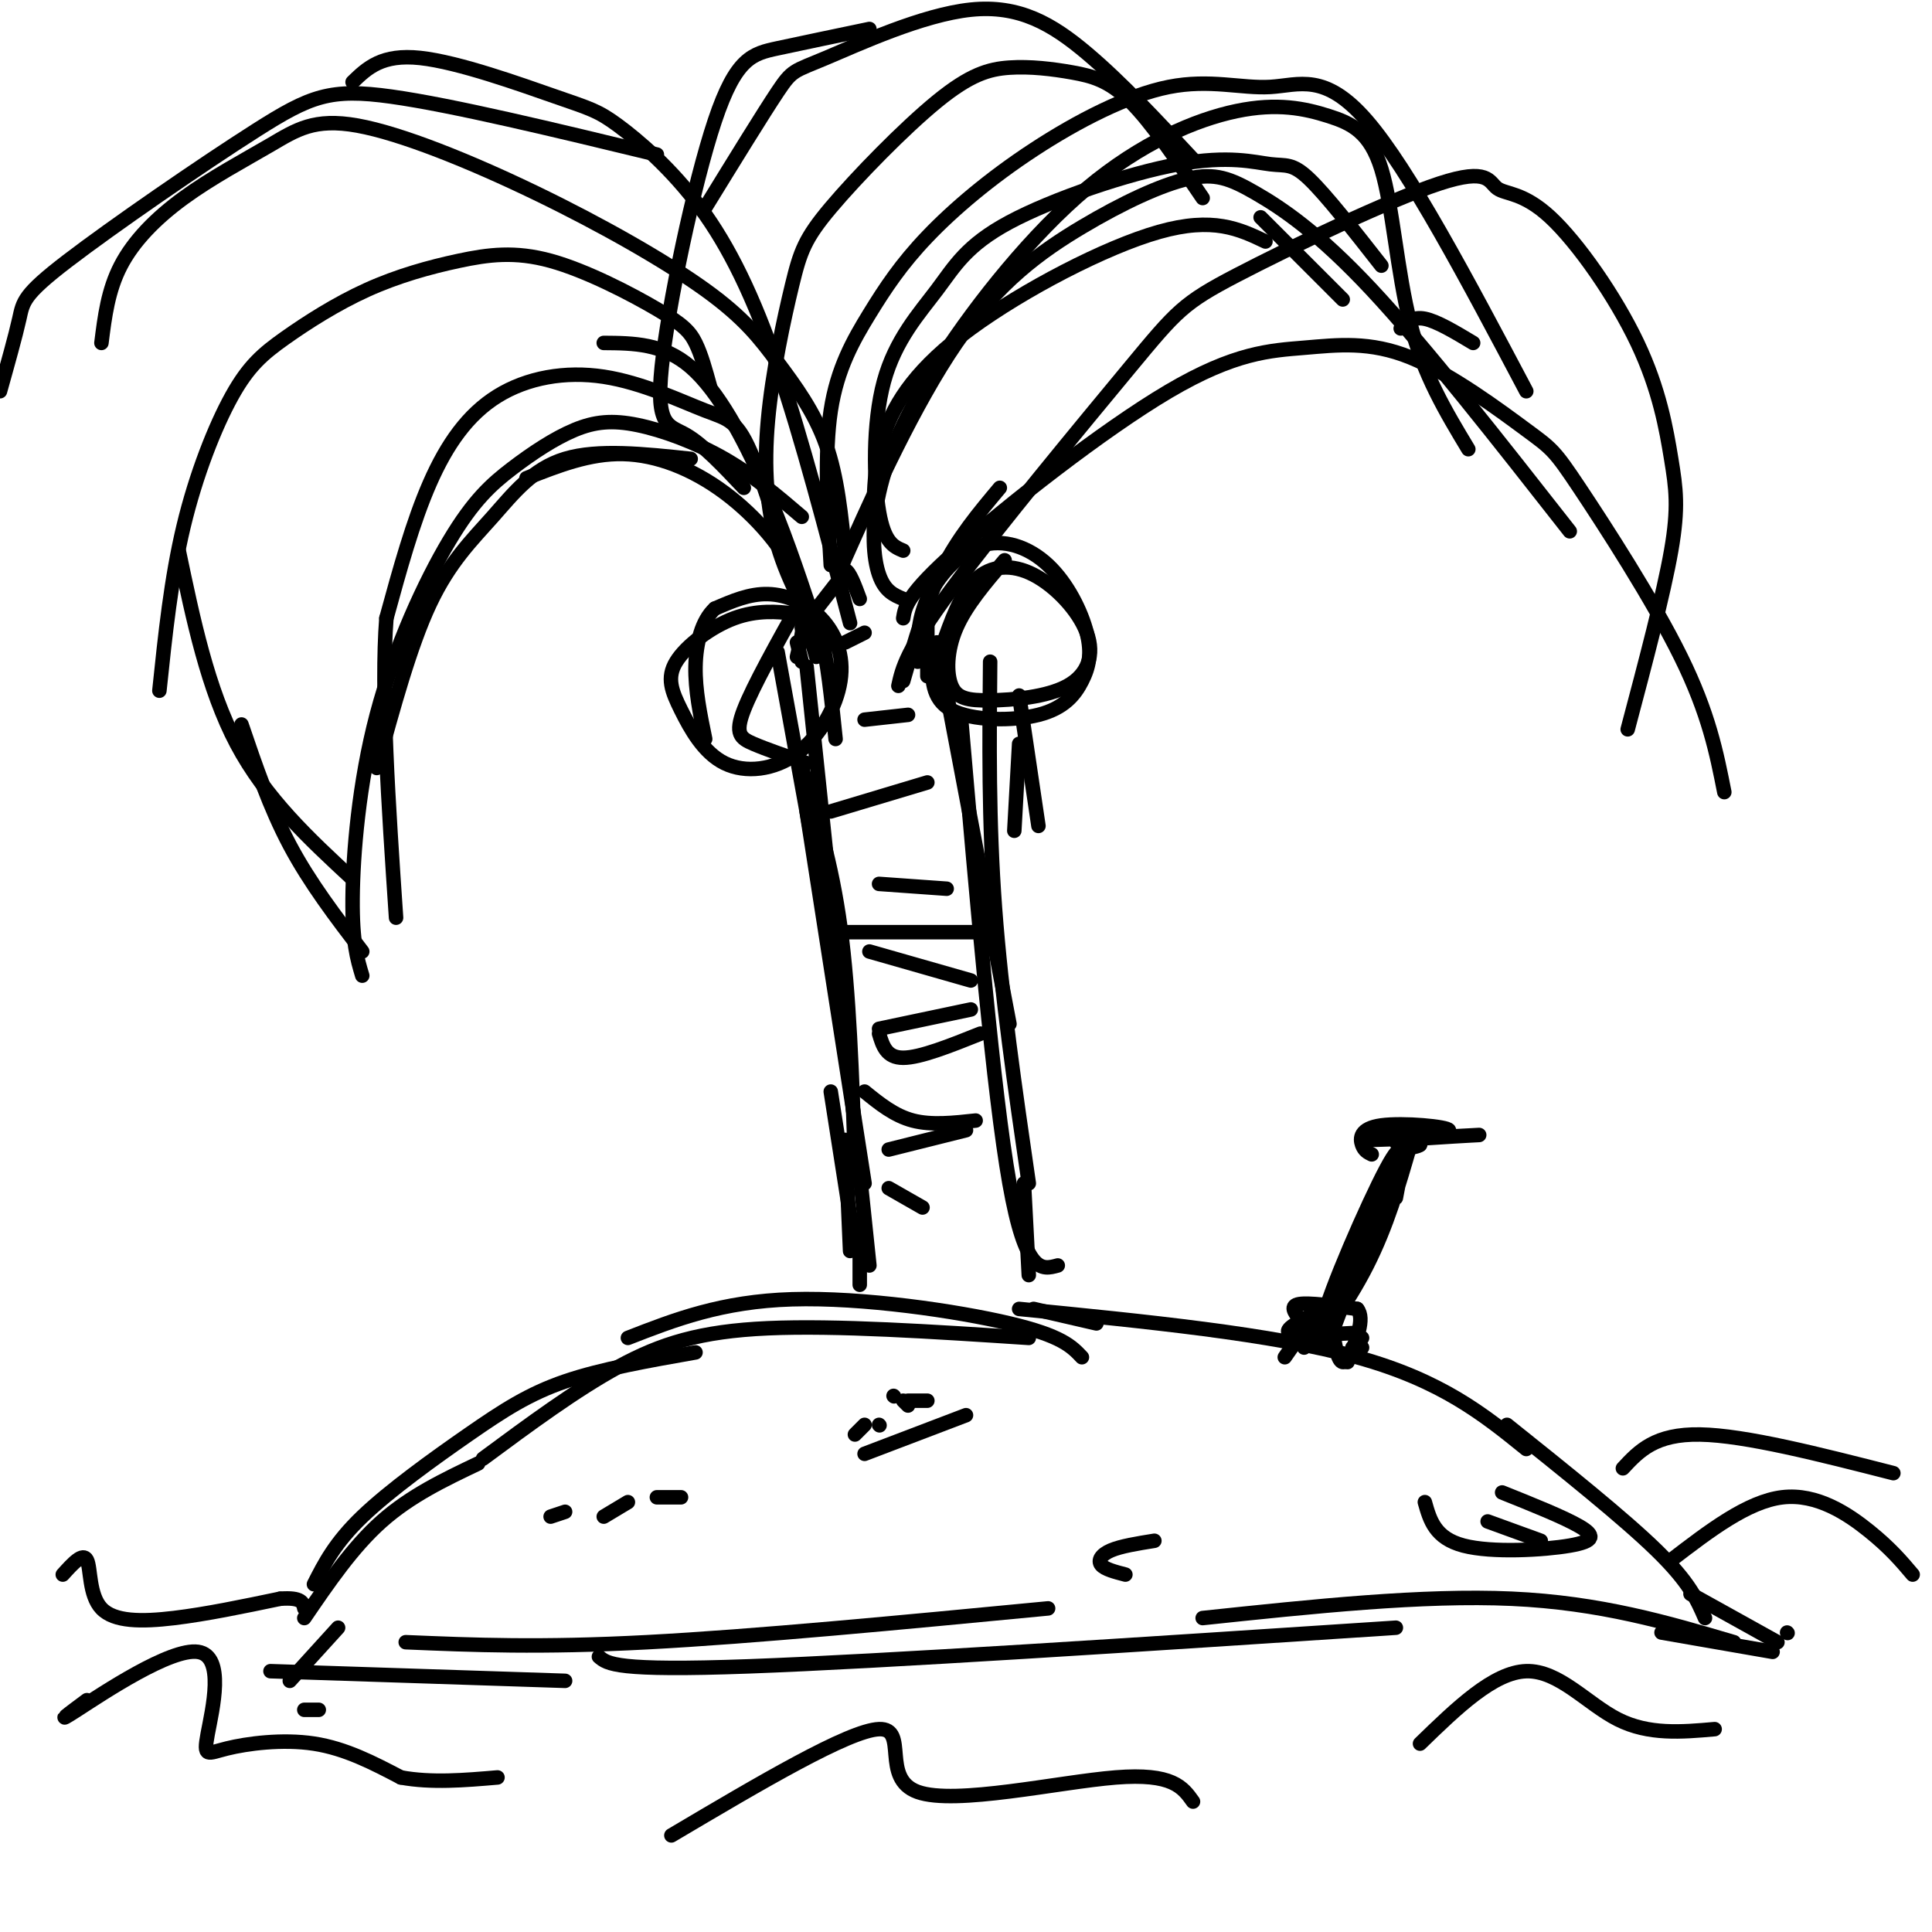 <svg viewBox='0 0 400 400' version='1.1' xmlns='http://www.w3.org/2000/svg' xmlns:xlink='http://www.w3.org/1999/xlink'><g fill='none' stroke='#000000' stroke-width='3' stroke-linecap='round' stroke-linejoin='round'><path d='M178,266c0.000,0.000 0.000,-8.000 0,-8'/><path d='M177,258c0.000,0.000 -5.000,-32.000 -5,-32'/><path d='M179,245c0.000,0.000 -12.000,-77.000 -12,-77'/><path d='M166,159c3.083,9.750 6.167,19.500 8,33c1.833,13.500 2.417,30.750 3,48'/><path d='M175,236c0.000,0.000 1.000,23.000 1,23'/><path d='M161,135c0.000,0.000 10.000,55.000 10,55'/><path d='M167,138c0.000,0.000 13.000,124.000 13,124'/><path d='M211,154c0.000,0.000 -1.000,18.000 -1,18'/><path d='M211,144c0.000,0.000 4.000,27.000 4,27'/><path d='M194,133c0.000,0.000 15.000,79.000 15,79'/><path d='M205,137c-0.167,16.500 -0.333,33.000 1,51c1.333,18.000 4.167,37.500 7,57'/><path d='M199,149c3.333,38.583 6.667,77.167 10,96c3.333,18.833 6.667,17.917 10,17'/><path d='M212,245c0.000,0.000 1.000,19.000 1,19'/><path d='M184,246c0.000,0.000 7.000,4.000 7,4'/><path d='M184,238c0.000,0.000 16.000,-4.000 16,-4'/><path d='M179,226c3.083,2.500 6.167,5.000 10,6c3.833,1.000 8.417,0.500 13,0'/><path d='M182,213c0.000,0.000 19.000,-4.000 19,-4'/><path d='M182,214c0.750,2.500 1.500,5.000 5,5c3.500,0.000 9.750,-2.500 16,-5'/><path d='M180,197c0.000,0.000 21.000,6.000 21,6'/><path d='M174,193c0.000,0.000 28.000,0.000 28,0'/><path d='M182,183c0.000,0.000 14.000,1.000 14,1'/><path d='M172,168c0.000,0.000 20.000,-6.000 20,-6'/><path d='M179,149c0.000,0.000 9.000,-1.000 9,-1'/><path d='M175,133c0.000,0.000 4.000,-2.000 4,-2'/><path d='M166,130c0.000,0.000 7.000,-9.000 7,-9'/><path d='M166,137c0.000,0.000 -1.000,-4.000 -1,-4'/><path d='M169,136c-4.847,-16.415 -9.693,-32.829 -13,-41c-3.307,-8.171 -5.074,-8.098 -10,-10c-4.926,-1.902 -13.011,-5.778 -21,-7c-7.989,-1.222 -15.882,0.209 -22,4c-6.118,3.791 -10.462,9.940 -14,18c-3.538,8.060 -6.269,18.030 -9,28'/><path d='M80,128c-1.167,15.000 0.417,38.500 2,62'/><path d='M165,136c1.190,-4.994 2.381,-9.988 0,-16c-2.381,-6.012 -8.333,-13.042 -15,-18c-6.667,-4.958 -14.048,-7.845 -21,-8c-6.952,-0.155 -13.476,2.423 -20,5'/><path d='M143,95c-9.613,-1.024 -19.226,-2.048 -26,0c-6.774,2.048 -10.708,7.167 -15,12c-4.292,4.833 -8.940,9.381 -13,18c-4.060,8.619 -7.530,21.310 -11,34'/><path d='M166,107c-5.033,-4.297 -10.066,-8.593 -16,-12c-5.934,-3.407 -12.768,-5.923 -18,-7c-5.232,-1.077 -8.861,-0.715 -13,1c-4.139,1.715 -8.789,4.783 -13,8c-4.211,3.217 -7.984,6.584 -13,15c-5.016,8.416 -11.273,21.881 -15,36c-3.727,14.119 -4.922,28.891 -5,38c-0.078,9.109 0.961,12.554 2,16'/><path d='M168,127c-2.956,-8.844 -5.911,-17.689 -10,-27c-4.089,-9.311 -9.311,-19.089 -15,-24c-5.689,-4.911 -11.844,-4.956 -18,-5'/><path d='M147,80c-0.908,-3.306 -1.816,-6.613 -3,-9c-1.184,-2.387 -2.645,-3.856 -8,-7c-5.355,-3.144 -14.605,-7.963 -22,-10c-7.395,-2.037 -12.936,-1.291 -19,0c-6.064,1.291 -12.653,3.128 -19,6c-6.347,2.872 -12.454,6.780 -17,10c-4.546,3.220 -7.532,5.751 -11,12c-3.468,6.249 -7.420,16.214 -10,27c-2.580,10.786 -3.790,22.393 -5,34'/><path d='M37,114c3.000,14.333 6.000,28.667 12,40c6.000,11.333 15.000,19.667 24,28'/><path d='M50,150c2.917,8.583 5.833,17.167 10,25c4.167,7.833 9.583,14.917 15,22'/><path d='M154,101c-4.246,-4.496 -8.491,-8.992 -12,-11c-3.509,-2.008 -6.281,-1.528 -5,-14c1.281,-12.472 6.614,-37.896 11,-51c4.386,-13.104 7.825,-13.887 13,-15c5.175,-1.113 12.088,-2.557 19,-4'/><path d='M146,43c5.960,-9.691 11.920,-19.381 15,-24c3.080,-4.619 3.279,-4.166 10,-7c6.721,-2.834 19.963,-8.955 30,-10c10.037,-1.045 16.868,2.987 24,9c7.132,6.013 14.566,14.006 22,22'/><path d='M171,134c-3.872,-6.695 -7.745,-13.389 -10,-21c-2.255,-7.611 -2.893,-16.138 -2,-26c0.893,-9.862 3.315,-21.057 5,-28c1.685,-6.943 2.631,-9.632 8,-16c5.369,-6.368 15.160,-16.413 22,-22c6.840,-5.587 10.730,-6.714 15,-7c4.270,-0.286 8.919,0.269 13,1c4.081,0.731 7.595,1.637 12,6c4.405,4.363 9.703,12.181 15,20'/><path d='M176,129c-4.992,-19.150 -9.984,-38.299 -15,-53c-5.016,-14.701 -10.057,-24.953 -16,-33c-5.943,-8.047 -12.789,-13.889 -17,-17c-4.211,-3.111 -5.788,-3.491 -13,-6c-7.212,-2.509 -20.061,-7.145 -28,-8c-7.939,-0.855 -10.970,2.073 -14,5'/><path d='M175,115c-0.801,-8.120 -1.602,-16.240 -4,-23c-2.398,-6.760 -6.392,-12.161 -10,-17c-3.608,-4.839 -6.829,-9.116 -15,-15c-8.171,-5.884 -21.292,-13.376 -35,-20c-13.708,-6.624 -28.005,-12.380 -37,-14c-8.995,-1.620 -12.689,0.896 -18,4c-5.311,3.104 -12.237,6.797 -18,11c-5.763,4.203 -10.361,8.915 -13,14c-2.639,5.085 -3.320,10.542 -4,16'/><path d='M136,32c-21.183,-5.118 -42.367,-10.236 -55,-12c-12.633,-1.764 -16.716,-0.174 -28,7c-11.284,7.174 -29.769,19.931 -39,27c-9.231,7.069 -9.209,8.448 -10,12c-0.791,3.552 -2.396,9.276 -4,15'/><path d='M187,124c-1.905,-0.788 -3.809,-1.576 -5,-5c-1.191,-3.424 -1.667,-9.485 0,-17c1.667,-7.515 5.478,-16.486 13,-28c7.522,-11.514 18.753,-25.571 30,-35c11.247,-9.429 22.508,-14.228 31,-16c8.492,-1.772 14.214,-0.516 19,1c4.786,1.516 8.635,3.293 11,11c2.365,7.707 3.247,21.345 6,32c2.753,10.655 7.376,18.328 12,26'/><path d='M178,124c-1.026,-2.784 -2.053,-5.568 -3,-6c-0.947,-0.432 -1.815,1.487 2,-7c3.815,-8.487 12.313,-27.379 21,-40c8.687,-12.621 17.562,-18.970 26,-24c8.438,-5.030 16.437,-8.740 22,-10c5.563,-1.260 8.690,-0.070 14,3c5.310,3.070 12.803,8.020 24,20c11.197,11.980 26.099,30.990 41,50'/><path d='M187,141c2.333,-8.167 4.667,-16.333 8,-23c3.333,-6.667 7.667,-11.833 12,-17'/><path d='M186,142c0.807,-3.664 1.615,-7.328 11,-20c9.385,-12.672 27.349,-34.354 37,-46c9.651,-11.646 10.990,-13.258 22,-19c11.010,-5.742 31.692,-15.616 42,-19c10.308,-3.384 10.243,-0.280 12,1c1.757,1.280 5.335,0.735 11,6c5.665,5.265 13.415,16.339 18,26c4.585,9.661 6.004,17.909 7,24c0.996,6.091 1.570,10.026 0,19c-1.570,8.974 -5.285,22.987 -9,37'/><path d='M187,128c0.386,-2.439 0.772,-4.878 11,-14c10.228,-9.122 30.299,-24.927 44,-33c13.701,-8.073 21.031,-8.416 28,-9c6.969,-0.584 13.577,-1.411 22,2c8.423,3.411 18.660,11.059 24,15c5.340,3.941 5.784,4.177 11,12c5.216,7.823 15.205,23.235 21,35c5.795,11.765 7.398,19.882 9,28'/><path d='M172,117c-0.670,-11.628 -1.340,-23.256 0,-32c1.340,-8.744 4.689,-14.604 8,-20c3.311,-5.396 6.582,-10.327 12,-16c5.418,-5.673 12.982,-12.089 22,-18c9.018,-5.911 19.489,-11.316 28,-13c8.511,-1.684 15.061,0.354 21,0c5.939,-0.354 11.268,-3.101 20,7c8.732,10.101 20.866,33.051 33,56'/><path d='M187,114c-1.949,-0.812 -3.897,-1.625 -5,-8c-1.103,-6.375 -1.359,-18.313 1,-27c2.359,-8.687 7.333,-14.123 11,-19c3.667,-4.877 6.027,-9.193 15,-14c8.973,-4.807 24.560,-10.103 35,-12c10.440,-1.897 15.734,-0.395 19,0c3.266,0.395 4.505,-0.316 8,3c3.495,3.316 9.248,10.658 15,18'/><path d='M290,68c1.250,-1.250 2.500,-2.500 5,-2c2.500,0.500 6.250,2.750 10,5'/><path d='M192,120c0.000,0.000 0.000,20.000 0,20'/><path d='M193,136c-0.094,4.378 -0.188,8.756 4,11c4.188,2.244 12.657,2.355 18,1c5.343,-1.355 7.561,-4.174 9,-7c1.439,-2.826 2.098,-5.658 1,-10c-1.098,-4.342 -3.954,-10.195 -8,-14c-4.046,-3.805 -9.282,-5.563 -14,-4c-4.718,1.563 -8.920,6.447 -11,11c-2.080,4.553 -2.040,8.777 -2,13'/><path d='M208,116c-3.987,4.656 -7.974,9.313 -10,14c-2.026,4.687 -2.090,9.406 -1,12c1.090,2.594 3.336,3.064 8,3c4.664,-0.064 11.747,-0.661 16,-3c4.253,-2.339 5.676,-6.421 4,-11c-1.676,-4.579 -6.451,-9.656 -11,-12c-4.549,-2.344 -8.871,-1.955 -12,1c-3.129,2.955 -5.064,8.478 -7,14'/><path d='M166,124c-5.044,9.022 -10.089,18.044 -12,23c-1.911,4.956 -0.689,5.844 2,7c2.689,1.156 6.844,2.578 11,4'/><path d='M173,153c-0.856,-8.337 -1.712,-16.673 -3,-21c-1.288,-4.327 -3.007,-4.643 -6,-5c-2.993,-0.357 -7.260,-0.754 -12,1c-4.740,1.754 -9.953,5.658 -12,9c-2.047,3.342 -0.926,6.121 1,10c1.926,3.879 4.659,8.858 9,11c4.341,2.142 10.290,1.447 15,-2c4.710,-3.447 8.180,-9.646 9,-15c0.820,-5.354 -1.010,-9.865 -4,-13c-2.990,-3.135 -7.140,-4.896 -11,-5c-3.860,-0.104 -7.430,1.448 -11,3'/><path d='M148,126c-2.689,2.467 -3.911,7.133 -4,12c-0.089,4.867 0.956,9.933 2,15'/><path d='M227,274c0.000,0.000 -13.000,-3.000 -13,-3'/><path d='M224,281c-2.089,-2.222 -4.178,-4.444 -15,-7c-10.822,-2.556 -30.378,-5.444 -45,-5c-14.622,0.444 -24.311,4.222 -34,8'/><path d='M213,277c-19.978,-1.311 -39.956,-2.622 -54,-2c-14.044,0.622 -22.156,3.178 -31,8c-8.844,4.822 -18.422,11.911 -28,19'/><path d='M144,280c-9.744,1.714 -19.488,3.429 -27,6c-7.512,2.571 -12.792,6.000 -20,11c-7.208,5.000 -16.345,11.571 -22,17c-5.655,5.429 -7.827,9.714 -10,14'/><path d='M99,303c-7.000,3.333 -14.000,6.667 -20,12c-6.000,5.333 -11.000,12.667 -16,20'/><path d='M70,337c0.000,0.000 -10.000,11.000 -10,11'/><path d='M63,354c0.000,0.000 3.000,0.000 3,0'/><path d='M56,346c0.000,0.000 61.000,2.000 61,2'/><path d='M84,340c13.917,0.583 27.833,1.167 50,0c22.167,-1.167 52.583,-4.083 83,-7'/><path d='M124,343c1.750,1.500 3.500,3.000 31,2c27.500,-1.000 80.750,-4.500 134,-8'/><path d='M249,335c22.833,-2.417 45.667,-4.833 64,-4c18.333,0.833 32.167,4.917 46,9'/><path d='M370,338c0.000,0.000 0.100,0.100 0.1,0.1'/><path d='M211,271c26.250,2.583 52.500,5.167 70,10c17.500,4.833 26.250,11.917 35,19'/><path d='M312,295c12.083,9.667 24.167,19.333 31,26c6.833,6.667 8.417,10.333 10,14'/><path d='M350,330c0.000,0.000 18.000,10.000 18,10'/><path d='M344,338c0.000,0.000 23.000,4.000 23,4'/><path d='M295,311c1.048,3.726 2.095,7.452 8,9c5.905,1.548 16.667,0.917 22,0c5.333,-0.917 5.238,-2.119 2,-4c-3.238,-1.881 -9.619,-4.440 -16,-7'/><path d='M319,319c0.000,0.000 -11.000,-4.000 -11,-4'/><path d='M233,326c-2.133,-0.556 -4.267,-1.111 -5,-2c-0.733,-0.889 -0.067,-2.111 2,-3c2.067,-0.889 5.533,-1.444 9,-2'/><path d='M13,326c2.089,-2.315 4.179,-4.631 5,-3c0.821,1.631 0.375,7.208 3,10c2.625,2.792 8.321,2.798 15,2c6.679,-0.798 14.339,-2.399 22,-4'/><path d='M58,331c4.500,-0.333 4.750,0.833 5,2'/><path d='M18,352c-3.618,2.691 -7.235,5.381 -2,2c5.235,-3.381 19.323,-12.834 25,-12c5.677,0.834 2.944,11.956 2,17c-0.944,5.044 -0.100,4.012 4,3c4.100,-1.012 11.457,-2.003 18,-1c6.543,1.003 12.271,4.002 18,7'/><path d='M83,368c6.333,1.167 13.167,0.583 20,0'/><path d='M139,380c18.393,-10.887 36.786,-21.774 43,-22c6.214,-0.226 0.250,10.208 8,13c7.750,2.792 29.214,-2.060 41,-3c11.786,-0.940 13.893,2.030 16,5'/><path d='M294,361c7.622,-7.400 15.244,-14.800 22,-15c6.756,-0.200 12.644,6.800 19,10c6.356,3.200 13.178,2.600 20,2'/><path d='M346,323c7.911,-6.067 15.822,-12.133 23,-13c7.178,-0.867 13.622,3.467 18,7c4.378,3.533 6.689,6.267 9,9'/><path d='M336,304c3.333,-3.583 6.667,-7.167 16,-7c9.333,0.167 24.667,4.083 40,8'/><path d='M292,237c0.000,0.000 0.100,0.100 0.1,0.1'/><path d='M287,247c0.000,0.000 0.100,0.100 0.1,0.1'/><path d='M281,259c0.000,0.000 -1.000,1.000 -1,1'/><path d='M290,238c0.000,0.000 -15.000,40.000 -15,40'/><path d='M289,248c0.311,-1.549 0.622,-3.097 1,-6c0.378,-2.903 0.823,-7.159 -3,0c-3.823,7.159 -11.914,25.735 -13,31c-1.086,5.265 4.833,-2.781 9,-11c4.167,-8.219 6.584,-16.609 9,-25'/><path d='M292,237c-2.000,2.667 -11.500,21.833 -21,41'/><path d='M284,239c-0.780,-0.375 -1.560,-0.750 -2,-2c-0.440,-1.250 -0.542,-3.375 4,-4c4.542,-0.625 13.726,0.250 14,1c0.274,0.750 -8.363,1.375 -17,2'/><path d='M283,236c3.500,0.036 20.750,-0.875 23,-1c2.250,-0.125 -10.500,0.536 -15,1c-4.500,0.464 -0.750,0.732 3,1'/><path d='M294,237c-0.167,0.333 -2.083,0.667 -4,1'/><path d='M269,273c-1.000,-1.333 -2.000,-2.667 0,-3c2.000,-0.333 7.000,0.333 12,1'/><path d='M281,271c1.667,2.000 -0.167,6.500 -2,11'/><path d='M282,277c-1.500,2.583 -3.000,5.167 -4,5c-1.000,-0.167 -1.500,-3.083 -2,-6'/><path d='M271,275c0.000,0.000 0.100,0.100 0.1,0.1'/><path d='M273,271c0.000,0.000 -7.000,10.000 -7,10'/><path d='M280,276c-5.833,0.333 -11.667,0.667 -13,0c-1.333,-0.667 1.833,-2.333 5,-4'/><path d='M272,272c0.500,0.500 -0.750,3.750 -2,7'/><path d='M282,279c0.000,0.000 -2.000,0.000 -2,0'/><path d='M114,314c0.000,0.000 3.000,-1.000 3,-1'/><path d='M125,314c0.000,0.000 5.000,-3.000 5,-3'/><path d='M136,310c0.000,0.000 5.000,0.000 5,0'/><path d='M185,289c0.000,0.000 0.100,0.100 0.1,0.1'/><path d='M179,295c-1.000,1.000 -2.000,2.000 -2,2c0.000,0.000 1.000,-1.000 2,-2'/><path d='M182,295c0.000,0.000 0.100,0.100 0.1,0.1'/><path d='M188,291c0.000,0.000 -1.000,-1.000 -1,-1'/><path d='M188,290c0.000,0.000 4.000,0.000 4,0'/><path d='M200,293c0.000,0.000 -21.000,8.000 -21,8'/><path d='M181,111c-0.161,-6.994 -0.321,-13.988 2,-21c2.321,-7.012 7.125,-14.042 18,-22c10.875,-7.958 27.821,-16.845 39,-20c11.179,-3.155 16.589,-0.577 22,2'/><path d='M261,45c0.000,0.000 17.000,17.000 17,17'/></g>
</svg>